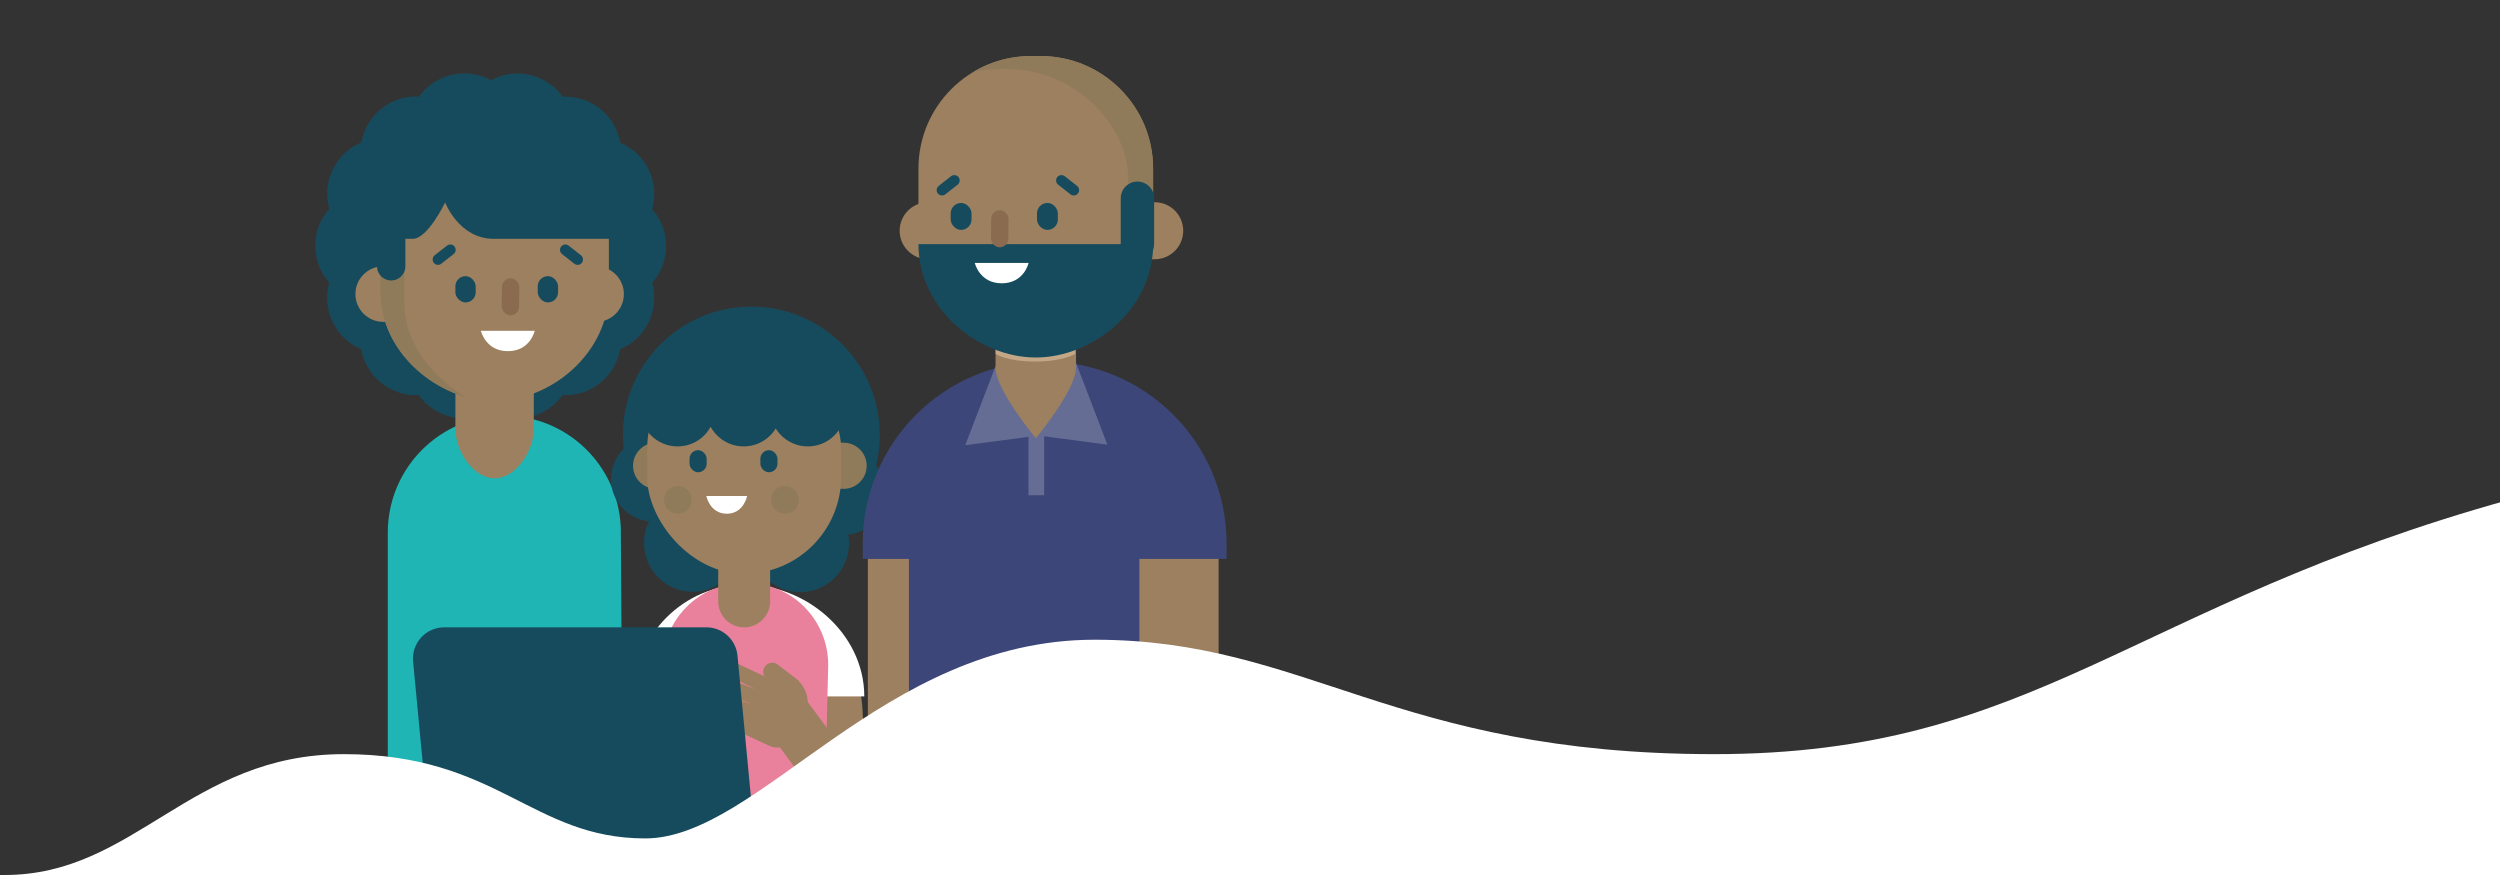 <svg xmlns="http://www.w3.org/2000/svg" viewBox="0 0 1000 350"><rect x="0" y="0" width="1000" height="350" fill="#333333" stroke="none"/><g><path d="M155.11 342.82h94.05l-.83-131.64c-1.01-25.1-21.57-44.92-46.59-44.92-25.75 0-46.63 20.96-46.63 46.81v129.75z" fill="#1fb5b4"/><path d="M266.42 98.4c0-5.64-2.1-10.79-5.56-14.7a22.15 22.15 0 0 0-.86-14.63 22.176 22.176 0 0 0-11.9-11.95c-.83-4.78-3.22-9.33-7.13-12.8a22.284 22.284 0 0 0-5.74-3.7c-3.3-1.46-6.76-2.07-10.13-1.89-2.52-3.54-6.1-6.37-10.49-7.97-2.43-.89-5.01-1.34-7.6-1.34-3.85 0-7.48.98-10.63 2.7a22.237 22.237 0 0 0-14.62-2.39c-5.79 1.03-10.81 4.31-14.12 8.91-4.6-.24-9.28.94-13.32 3.58-5.25 3.42-8.68 8.82-9.74 14.74-4.71 1.97-8.76 5.55-11.22 10.38a22.154 22.154 0 0 0-1.61 16.16 22.119 22.119 0 0 0-5.61 14.76v.1c0 5.65 2.11 10.8 5.58 14.72-1.33 4.66-1.14 9.79.87 14.61a22.187 22.187 0 0 0 11.92 11.96c.83 4.77 3.22 9.31 7.13 12.78 1.71 1.52 3.65 2.77 5.74 3.7a22.01 22.01 0 0 0 10.15 1.89c2.52 3.53 6.09 6.35 10.48 7.95 2.43.89 5.01 1.34 7.6 1.34 3.86 0 7.49-.98 10.65-2.72 3.24 1.77 6.9 2.73 10.66 2.73 1.3 0 2.62-.12 3.94-.35 5.8-1.04 10.82-4.32 14.13-8.93 4.59.23 9.26-.94 13.29-3.58 5.26-3.42 8.7-8.84 9.75-14.77 4.71-1.97 8.74-5.55 11.2-10.37a22.206 22.206 0 0 0 1.61-16.18 22.12 22.12 0 0 0 5.59-14.74z" fill="#164b5e"/><path d="M238.44 128.74h-9.48v-22.21h9.48c6.13 0 11.11 4.98 11.11 11.11 0 6.13-4.98 11.11-11.11 11.11z" fill="#9c805f"/><path d="M162.76 106.52h-9.48c-6.13 0-11.11 4.97-11.11 11.11 0 6.13 4.97 11.11 11.11 11.11h9.48v-22.21zm35.08 84.79c8.66 0 15.68-11.1 15.68-19.76v-46.08h-31.36v46.08c0 8.66 7.02 19.76 15.68 19.76z" fill="#9c805f"/><path d="M197.82 160.37c22.35 0 45.73-18.93 45.73-44.19V92.13c0-24.23-19.64-43.87-43.87-43.87h-3.74c-24.23 0-43.87 19.64-43.87 43.87v24.05c0 25.26 23.39 44.19 45.73 44.19z" fill="#9c805f"/><rect x="200.74" y="111.33" width="6.95" height="14.84" rx="3.48" ry="3.48" transform="rotate(-179.25 204.216 118.744)" fill="#8a6b50"/><path d="M196.02 48.27h3.74c8.15 0 15.78 2.23 22.32 6.11-3.06-.68-6.23-1.04-9.49-1.04h-3.74c-24.23 0-47.1 19.64-47.1 43.87v24.05c0 16.48 11.96 30.28 25.04 37.87-19.11-6.03-34.63-21.91-34.63-42.94V92.14c0-24.23 19.64-43.87 43.87-43.87z" fill="#8f7b59"/><rect x="215.1" y="110.47" width="8.13" height="10.51" rx="4.06" ry="4.06" transform="rotate(180 219.165 115.72)" fill="#164b5e"/><rect x="182.16" y="110.47" width="8.13" height="10.51" rx="4.06" ry="4.06" transform="rotate(-180 186.22 115.72)" fill="#164b5e"/><path d="M150.67 95.53h14.43c5.99 0 12.96-14.55 12.96-14.55s5.5 14.55 19.44 14.55h47.45c0-28.1-21.11-50.87-47.14-50.87s-47.14 22.78-47.14 50.87z" fill="#164b5e"/><path fill="none" stroke="#164b5e" stroke-linecap="round" stroke-miterlimit="10" stroke-width="11.35" d="M156.48 93.37L156.48 106.51"/><path d="M213.89 132.32h-21.53s1.88 8.15 10.76 8.15c9.01 0 10.76-8.15 10.76-8.15z" fill="#fff"/><path d="M230.76 268.07l7 5.36a9.119 9.119 0 0 1 3.51 6.16" fill="none" stroke="#9c805f" stroke-linecap="round" stroke-miterlimit="10" stroke-width="7.26"/><path fill="none" stroke="#9c805f" stroke-linecap="round" stroke-linejoin="round" stroke-width="6.14" d="M221.08 289.77L211.94 288.45"/><path fill="none" stroke="#9c805f" stroke-linecap="round" stroke-linejoin="round" stroke-width="6.14" d="M223.5 284.5L208.78 279.85"/><path fill="none" stroke="#9c805f" stroke-linecap="round" stroke-linejoin="round" stroke-width="6.14" d="M226.05 278.96L209.88 272.97"/><path fill="none" stroke="#9c805f" stroke-linecap="round" stroke-linejoin="round" stroke-width="6.14" d="M228.48 273.67L214 266.84"/><path d="M216.63 291.67l13.08 6.06c3.51 1.63 7.67.09 9.29-3.44l5.41-11.77a4.38 4.38 0 0 0-2.13-5.8l-15.48-7.17-10.17 22.12z" fill="#9c805f"/><path fill="none" stroke="#9c805f" stroke-linecap="round" stroke-miterlimit="10" stroke-width="22.71" d="M265.7 305.9L233.29 284.62"/><path d="M337.59 317.08l-3.85-30.22c0-20.5-15.14-35.7-35.56-35.7s-33.11 14.73-33.11 27.55l-.22 25.37" fill="none" stroke="#9c805f" stroke-linecap="round" stroke-miterlimit="10" stroke-width="22.71"/><path d="M338 278.55c0-20.5-19.4-36.96-39.82-36.96s-36.97 16.62-36.97 37.12" fill="none" stroke="#fff" stroke-miterlimit="10" stroke-width="15.43"/><path d="M311.7 249.42c0 7.51-6.06 13.6-13.54 13.6-7.48 0-13.54-6.09-13.54-13.6s6.06-13.6 13.54-13.6c7.48 0 13.54 6.09 13.54 13.6z" fill="#f6e0c5"/><path d="M331.28 265.89c0-18.04-14.57-32.67-32.54-32.67h-1.13c-17.97 0-32.54 14.63-32.54 32.67l.93 72.01h63.54l1.75-72.01z" fill="#e9819c"/><path d="M317.11 273.47c0 1.31-1.06 2.37-2.36 2.37s-2.36-1.06-2.36-2.37 1.06-2.37 2.36-2.37c1.3 0 2.36 1.06 2.36 2.37z" fill="#f0b719"/><path fill="none" stroke="#9c805f" stroke-linecap="round" stroke-miterlimit="10" stroke-width="19.74" d="M315.33 286.86L337.59 317.08"/><path d="M308.91 268.73l7 5.36a9.119 9.119 0 0 1 3.51 6.16" fill="none" stroke="#9c805f" stroke-linecap="round" stroke-miterlimit="10" stroke-width="7.26"/><path fill="none" stroke="#9c805f" stroke-linecap="round" stroke-linejoin="round" stroke-width="6.14" d="M299.23 290.42L290.09 289.11"/><path fill="none" stroke="#9c805f" stroke-linecap="round" stroke-linejoin="round" stroke-width="6.14" d="M301.65 285.16L286.93 280.51"/><path fill="none" stroke="#9c805f" stroke-linecap="round" stroke-linejoin="round" stroke-width="6.14" d="M304.2 279.62L288.03 273.62"/><path fill="none" stroke="#9c805f" stroke-linecap="round" stroke-linejoin="round" stroke-width="6.14" d="M306.63 274.32L292.15 267.49"/><path d="M294.78 292.32l13.08 6.06c3.51 1.63 7.67.09 9.29-3.44l5.41-11.77a4.38 4.38 0 0 0-2.13-5.8l-15.48-7.17-10.17 22.12z" fill="#9c805f"/><circle cx="300.54" cy="174.01" r="51.36" fill="#164b5e"/><circle cx="337.44" cy="197.03" r="16.94" fill="#164b5e"/><circle cx="320.08" cy="217.31" r="19.54" fill="#164b5e"/><circle cx="277.15" cy="217.18" r="19.54" fill="#164b5e"/><circle cx="261.34" cy="191.65" r="16.94" fill="#164b5e"/><path d="M262.45 177.09h9.23v18.45h-9.23c-5.09 0-9.23-4.13-9.23-9.23 0-5.09 4.13-9.23 9.23-9.23z" fill="#8f7b59"/><path d="M337.44 195.53h-9.23v-18.45h9.23c5.09 0 9.23 4.13 9.23 9.23 0 5.09-4.13 9.23-9.23 9.23z" fill="#8f7b59"/><path d="M297.67 250.95c-5.73 0-10.39-4.65-10.39-10.39v-14.91h20.77v14.91c0 5.73-4.65 10.39-10.39 10.39z" fill="#9c805f"/><rect x="258.88" y="140.85" width="77.59" height="88.67" rx="38.79" ry="38.79" transform="rotate(180 297.67 185.185)" fill="#9c805f"/><path d="M298.85 198.4h-16.32s1.42 7.09 8.16 7.09c6.83 0 8.16-7.09 8.16-7.09z" fill="#fff"/><rect x="304.14" y="180.07" width="6.84" height="8.84" rx="3.42" ry="3.42" transform="rotate(180 307.565 184.49)" fill="#164b5e"/><rect x="275.83" y="180.07" width="6.84" height="8.84" rx="3.42" ry="3.42" transform="rotate(180 279.245 184.49)" fill="#164b5e"/><circle cx="313.98" cy="199.95" r="5.54" fill="#8f7b59"/><circle cx="271.14" cy="199.95" r="5.54" fill="#8f7b59"/><path d="M336.47 170.7v-7.02c0-18.53-17.37-33.55-38.79-33.55-21.43 0-38.79 15.02-38.79 33.55v7.02h77.59z" fill="#164b5e"/><path d="M308.07 163.51c0 8.32 6.74 15.06 15.06 15.06s15.06-6.74 15.06-15.06-30.12-8.32-30.12 0z" fill="#164b5e"/><path d="M282.41 163.51c0 8.32 6.74 15.06 15.06 15.06s15.06-6.74 15.06-15.06-30.12-8.32-30.12 0z" fill="#164b5e"/><path d="M255.98 163.51c0 8.32 6.74 15.06 15.06 15.06s15.06-6.74 15.06-15.06-30.12-8.32-30.12 0z" fill="#164b5e"/><path fill="none" stroke="#9c805f" stroke-linecap="round" stroke-linejoin="round" stroke-width="31.7" d="M362.99 213.36L362.99 271.85"/><path fill="none" stroke="#f0d5b4" stroke-miterlimit="10" stroke-width="26.77" d="M362.99 213.36L362.99 221.01"/><path fill="none" stroke="#9c805f" stroke-linejoin="round" stroke-width="31.7" d="M362.99 271.85L362.99 337.9"/><path d="M363.57 337.9h108.61l-4.52-143.07c-1.14-27.9-24.1-49.93-52.02-49.93-28.75 0-52.07 23.31-52.07 52.07v140.94z" fill="#3d4678"/><path fill="none" stroke="#9c805f" stroke-linecap="round" stroke-linejoin="round" stroke-width="31.7" d="M471.6 214.14L471.6 319.2"/><path d="M364.13 223.58v-6.23c0-29.68 24.06-53.73 53.73-53.73 29.68 0 53.73 24.06 53.73 53.73v6.23" fill="none" stroke="#3d4678" stroke-miterlimit="10" stroke-width="38.07"/><path fill="#666d94" d="M411.41 170.9H417.66V198.1H411.41z"/><path fill="#666d94" d="M415.24 174.23L386.1 178.07 399.47 143.24 415.24 174.23z"/><path fill="#666d94" d="M413.82 174.02L442.96 177.86 429.59 143.03 413.82 174.02z"/><path d="M371.26 80.9h9.73v22.8h-9.73c-6.29 0-11.4-5.11-11.4-11.4s5.11-11.4 11.4-11.4zm80.9 0h9.73c6.3 0 11.4 5.1 11.4 11.4 0 6.3-5.1 11.4-11.4 11.4h-9.73V80.9zm-37.83 94.4s-16.11-19.37-16.11-28.26V92.3h32.19v54.74c0 8.89-16.08 28.26-16.08 28.26z" fill="#9c805f"/><path d="M430.07 128.32h-31.84v13.23s4.33 3.06 15.76 3.06 16.08-3.06 16.08-3.06v-13.23z" fill="#edd0af" opacity=".48"/><path d="M414.33 137.48c-22.94 0-46.95-19.43-46.95-45.36V67.44c0-24.87 20.16-45.03 45.03-45.03h3.83c24.87 0 45.03 20.16 45.03 45.03v24.68c0 25.93-24.01 45.36-46.95 45.36z" fill="#9c805f"/><path d="M416.17 22.41h-3.83c-8.37 0-16.2 2.29-22.91 6.27 3.14-.69 6.4-1.07 9.75-1.07h3.83c24.87 0 48.35 20.16 48.35 45.03v24.68c0 16.92-12.28 31.08-25.7 38.87 19.62-6.19 35.55-22.49 35.55-44.07V67.44c0-24.87-20.16-45.03-45.03-45.03z" fill="#8f7b59"/><path d="M414.33 143c-22.94 0-46.95-19.43-46.95-45.36h93.89c0 25.93-24.01 45.36-46.95 45.36z" fill="#164b5e"/><path d="M411.44 105.17h-21.53s1.88 8.15 10.76 8.15c9.01 0 10.76-8.15 10.76-8.15z" fill="#fff"/><rect x="380.27" y="81.18" width="8.34" height="10.78" rx="4.17" ry="4.17" fill="#164b5e"/><rect x="414.8" y="81.18" width="8.34" height="10.78" rx="4.17" ry="4.17" fill="#164b5e"/><rect x="396.44" y="84.07" width="6.95" height="14.84" rx="3.48" ry="3.48" transform="rotate(-179.25 399.911 91.497)" fill="#8a6b50"/><path fill="none" stroke="#164b5e" stroke-linecap="round" stroke-miterlimit="10" stroke-width="13.36" d="M454.97 79.3L454.97 97.59"/><path d="M302.09 336.85H172.1l-6.86-72.23c-.7-7.34 5.08-13.69 12.45-13.69h104.86c6.45 0 11.84 4.9 12.45 11.33l7.08 74.6z" fill="#164b5e"/><path d="M224.49 318.89h117.62v8.27c0 5.35-4.34 9.69-9.69 9.69H224.49v-17.96z" fill="#164b5e"/><path fill="none" stroke="#164b5e" stroke-linecap="round" stroke-miterlimit="10" stroke-width="4.29" d="M376.81 76.04L381.73 72.18"/><path fill="none" stroke="#164b5e" stroke-linecap="round" stroke-miterlimit="10" stroke-width="4.29" d="M429.5 76.04L424.58 72.18"/><path fill="none" stroke="#164b5e" stroke-linecap="round" stroke-miterlimit="10" stroke-width="4.29" d="M175.2 103.8L180.12 99.94"/><path fill="none" stroke="#164b5e" stroke-linecap="round" stroke-miterlimit="10" stroke-width="4.29" d="M231.06 103.8L226.14 99.94"/><g><path d="M1.87 350c52.13 0 74.06-48.34 135.64-48.34 61.58 0 75.19 33.71 120.58 33.71s94.81-79.48 179.73-79.48c84.91 0 119.56 45.77 247.92 45.77 128.37 0 166.12-59.68 318.24-101.83V350H1.87z" fill="#fff"/></g></g></svg>